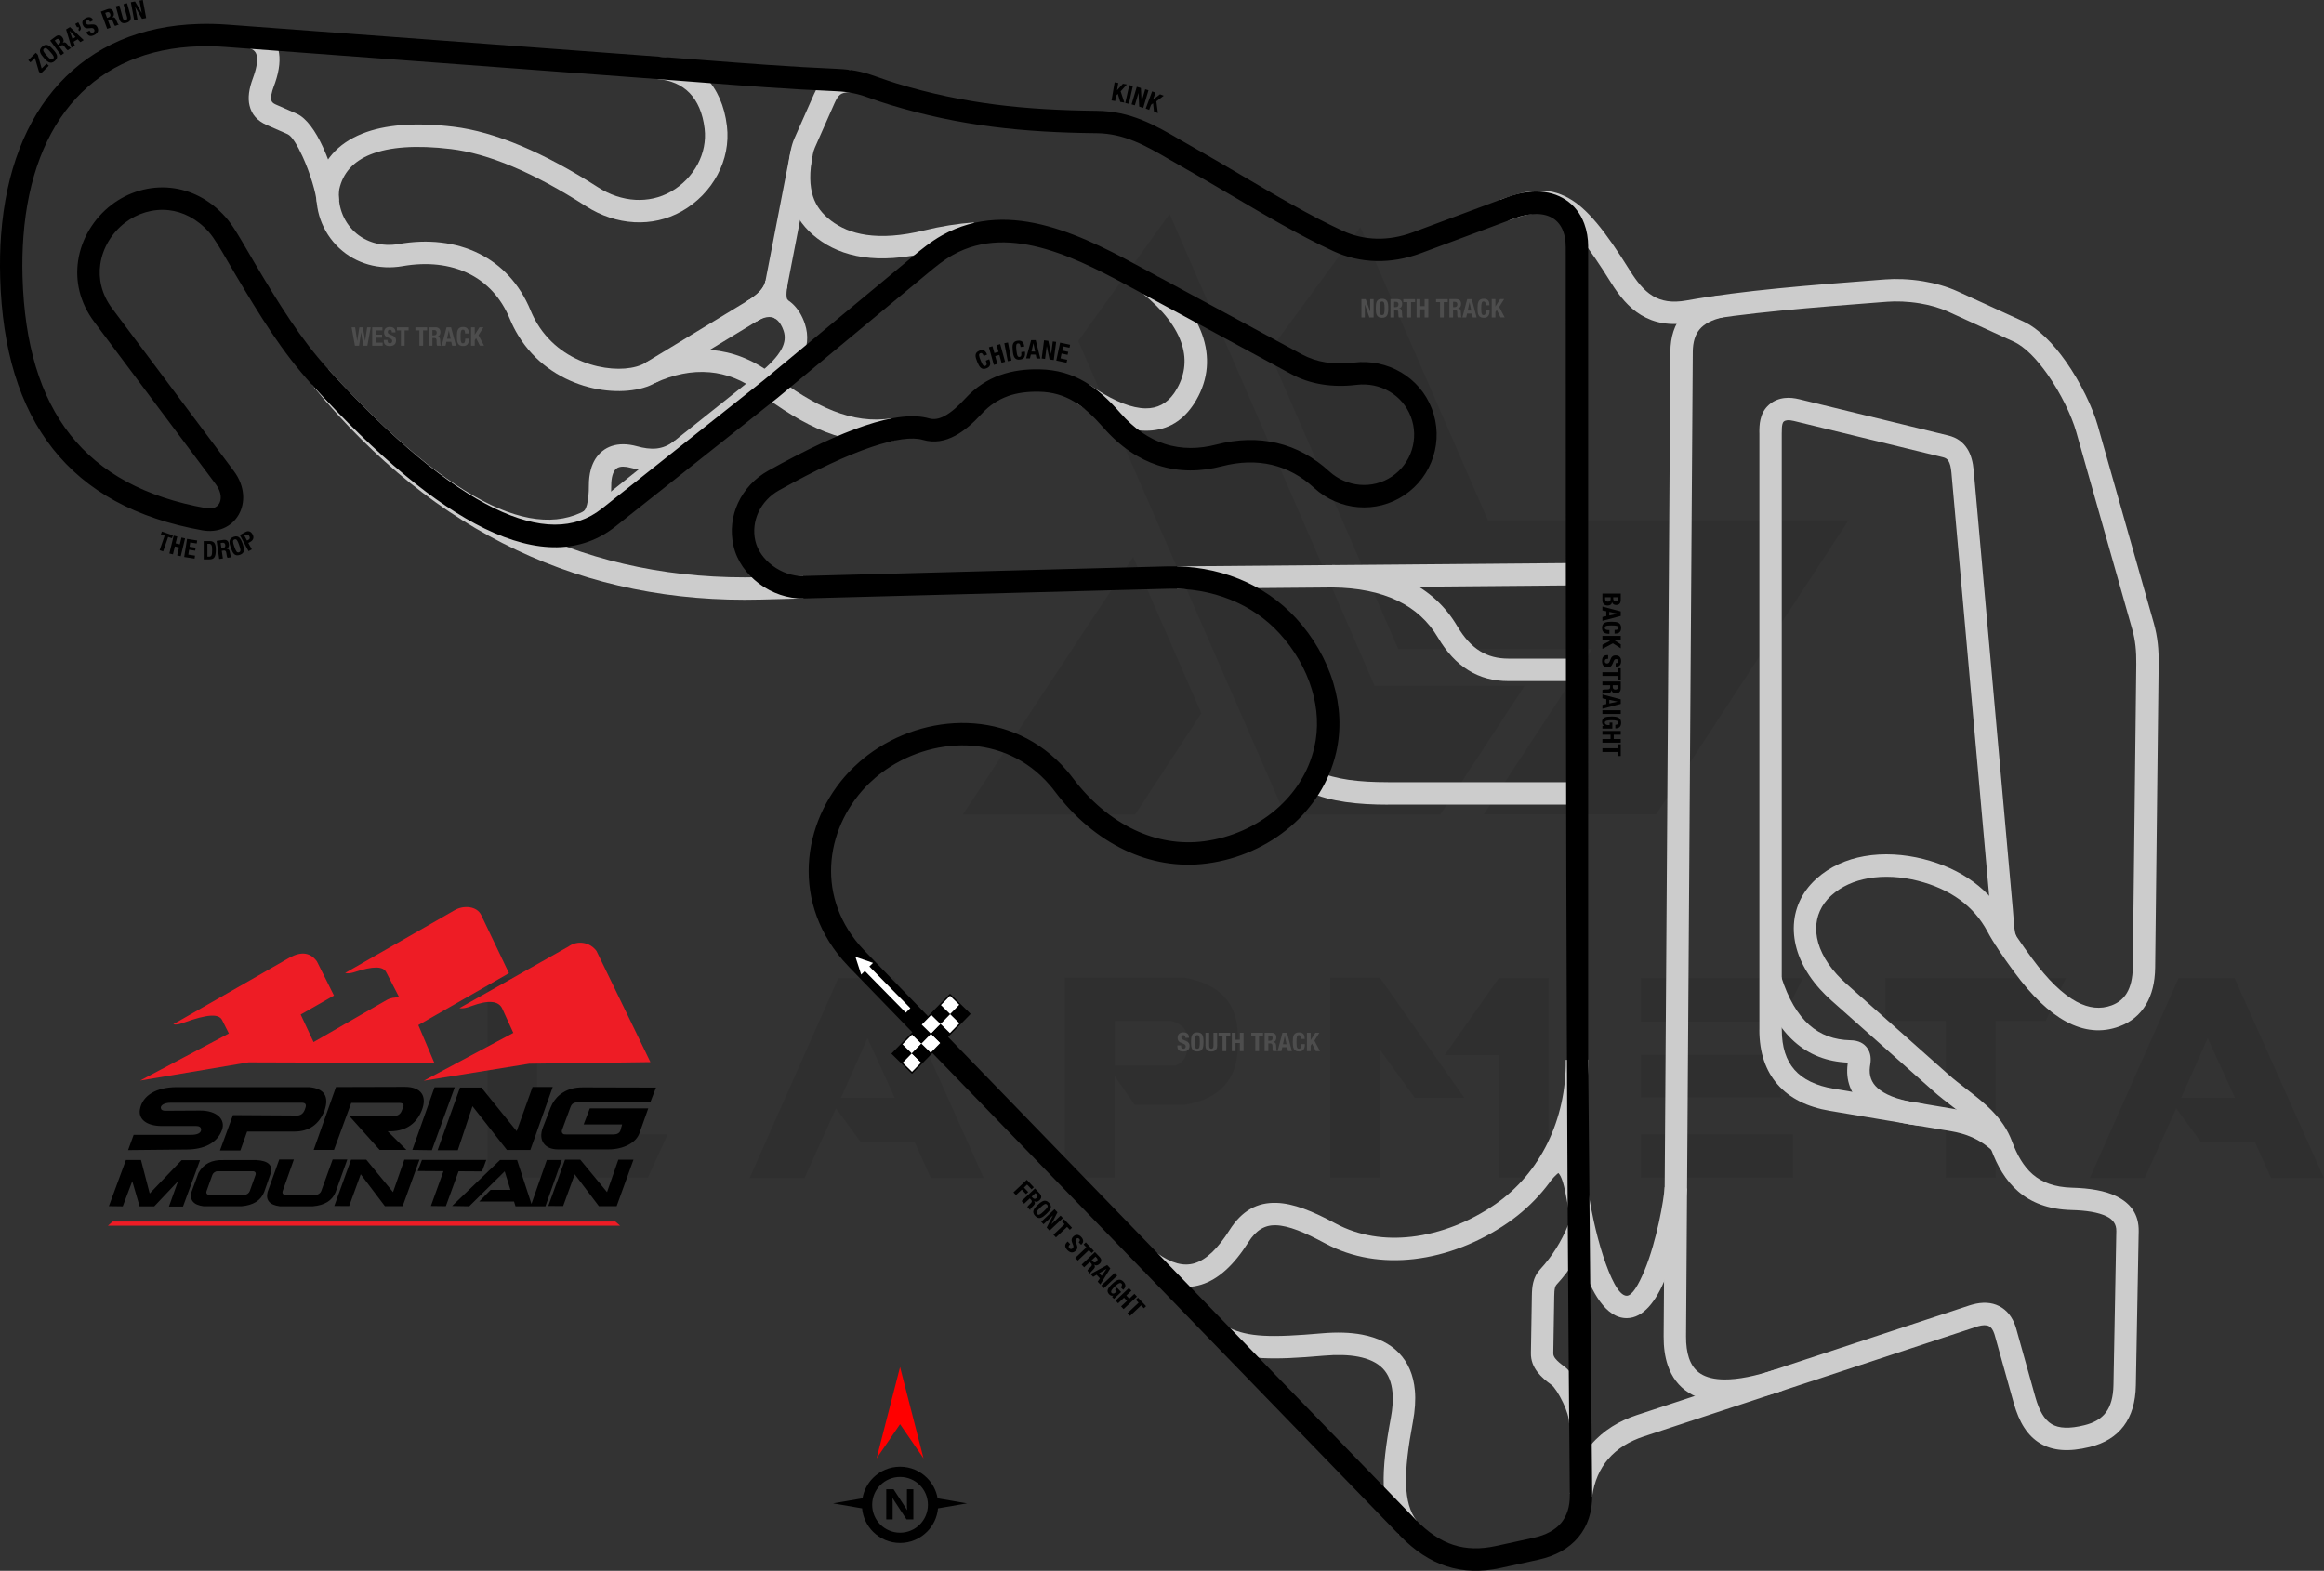 <?xml version="1.0" encoding="UTF-8"?>
<!DOCTYPE svg PUBLIC "-//W3C//DTD SVG 1.1//EN" "http://www.w3.org/Graphics/SVG/1.1/DTD/svg11.dtd">
<!-- Creator: CorelDRAW 2020 (64-Bit) -->
<svg xmlns="http://www.w3.org/2000/svg" xml:space="preserve" width="255.383mm" height="172.616mm" version="1.1" style="shape-rendering:geometricPrecision; text-rendering:geometricPrecision; image-rendering:optimizeQuality; fill-rule:evenodd; clip-rule:evenodd"
viewBox="0 0 2486.53 1680.67"
 xmlns:xlink="http://www.w3.org/1999/xlink"
 xmlns:xodm="http://www.corel.com/coreldraw/odm/2003">
 <rect x="0" y="0" width="2486.53" height="1680.67" fill="#333333" stroke="none"/>
 <defs>
  <style type="text/css">
   <![CDATA[
    .fil7 {fill:black}
    .fil8 {fill:black}
    .fil6 {fill:#EE1C25}
    .fil9 {fill:white}
    .fil5 {fill:black;fill-rule:nonzero}
    .fil2 {fill:black;fill-rule:nonzero}
    .fil4 {fill:#4D4D4D;fill-rule:nonzero}
    .fil1 {fill:#CCCCCC;fill-rule:nonzero}
    .fil3 {fill:red;fill-rule:nonzero}
    .fil10 {fill:white;fill-rule:nonzero}
    .fil0 {fill:black;fill-opacity:0.071}
   ]]>
  </style>
 </defs>
 <g id="Layer_x0020_1">
  <path class="fil0" d="M521.67 1260.08l0 -214.06 53.16 0 0 167.64 139.64 0 -21.26 46.43 -171.53 0zm631.91 -895.24l221.15 506.81 166.22 0 90.38 -137.87 -160.55 0 -219.38 -505.04 -97.82 136.09zm301.96 -121.92l136.45 313.65 385.95 0 -205.91 314.72 -184.29 0 0 -0.35 115.54 -176.5 -207.33 0 -138.22 -318.26 97.82 -133.26zm-170.12 520.28l-70.88 108.45 -184.29 0 0 -0.35 182.17 -275.38 73.01 167.28zm-232.85 497.24l-56.71 0 -17.37 -38.63 -57.77 0 -26.23 -35.8 -33.67 74.43 -58.83 0 94.98 -214.06 59.9 0 95.69 214.06zm-95.34 -85.77l-29.06 -63.79 -28.35 63.79 57.41 0zm235.68 -34.73l64.5 0c9.21,-2.84 13.82,-11.34 13.47,-25.52 0,-11.7 -5.67,-19.14 -17.72,-21.97l-60.25 0 0 47.49zm21.26 42.53l-21.62 -31.19 0 108.8 -53.16 0 0 -214.06 127.94 0c37.57,6.73 56.71,26.94 57.06,61.31l0 12.76c-0.35,34.73 -19.14,55.64 -56.35,62.02l-53.87 -0 0 0.36zm352.64 -7.8l-53.16 0 -36.86 -51.03 -0 136.45 -53.52 0 0 -214.06 53.16 0 90.38 128.65zm36.86 -128.3l53.16 0 0 213.71 -53.52 0 0 -131.13 -57.77 0 58.12 -82.58zm314.72 167.28l0 46.43 -162.67 0 0 -46.43 162.67 0zm-12.76 -85.06l0 45.72 -149.92 0 0 -45.72 149.92 0zm23.39 -82.22l-23.39 46.78 -149.92 0 0 -46.78 173.31 0zm152.4 46.07l-64.15 0 0 -46.07 193.15 0 -21.62 46.07 -53.52 0 0 167.64 -53.52 0 0 -167.64 -0.35 0zm405.09 167.99l-56.71 0 -17.37 -38.63 -57.77 0 -26.23 -35.8 -33.67 74.43 -58.83 0 94.98 -214.06 59.9 0 95.69 214.06zm-95.34 -85.77l-29.06 -63.79 -28.35 63.79 57.41 0z"/>
  <g id="_1818132480288">
   <path class="fil1" d="M1679.7 1598.2c2.96,-21.68 11.1,-38.93 22.58,-52.41 13.05,-15.33 30.17,-25.51 48.76,-31.64l356.25 -117.45c0.56,-0.18 1.51,-0.46 2.86,-0.84 10.94,-3.06 20.56,-2.52 28.62,1.51 8.33,4.15 14.35,11.59 17.85,22.18 0.14,0.42 0.38,1.24 0.73,2.49l20.34 72.71c4.09,14.62 9.6,24.28 17.43,28.97 7.85,4.7 19.17,5.09 34.97,1.22 10.39,-2.54 18.09,-7 23.06,-13.64 5.17,-6.9 7.88,-16.63 8.12,-29.48l3.05 -164.73c0.14,-7.42 -3.8,-12.39 -10.32,-15.62 -9.05,-4.48 -22.39,-6.38 -37.64,-6.79 -24.96,-0.67 -43.18,-8.04 -56.99,-19.92 -13.58,-11.69 -22.43,-27.38 -29.04,-45.15 -7.23,-19.44 -24.62,-32.82 -41.67,-45.94 -6.76,-5.2 -13.47,-10.36 -19.49,-15.71l-109.82 -97.62c-4.37,-3.89 -8.4,-7.88 -12.08,-11.96 -16.89,-18.72 -25.97,-38.84 -27.73,-58.04 -1.83,-20.03 4.24,-38.8 17.68,-53.92 1.88,-2.12 3.93,-4.18 6.14,-6.17 14.55,-13.13 32.32,-20.79 51.16,-24.16 20.71,-3.7 42.78,-2.18 63.2,2.96 19.84,5 38.07,13.01 53.7,24.5 14.78,10.86 27.16,24.76 36.33,42.06 2.81,5.3 6.44,11.21 10.81,17.75 4.43,6.63 9.77,14.12 15.88,22.43 16.74,22.75 32.46,37.93 47.29,45.94 13.19,7.13 25.68,8.33 37.54,3.95 6.92,-2.56 12.56,-6.91 16.38,-13.4 3.9,-6.63 6.15,-15.6 6.28,-27.29l3.73 -324.39c0.08,-6.79 -0.15,-13.16 -0.85,-19.45 -0.67,-6.02 -1.77,-11.88 -3.48,-17.89l-60 -211.51c-4.69,-16.52 -16.19,-40.78 -30.87,-61.56 -11.1,-15.71 -23.72,-29.08 -35.94,-34.67l-69.66 -31.86c-9.74,-4.45 -20.44,-7.35 -30.88,-9.08 -12.88,-2.13 -25.27,-2.45 -34.94,-1.7l-5.78 0.44c-73.55,5.66 -146.3,11.27 -204.68,21.74 -22.07,3.96 -38.91,0.43 -52.81,-8.02 -13.4,-8.15 -23.34,-20.56 -32.37,-35.05 -24.17,-38.76 -40.8,-60.21 -56.8,-69.09 -14.25,-7.91 -29.87,-5.47 -52.89,3.13l-8.36 -22.45c29.83,-11.15 50.96,-13.82 72.9,-1.63 20.18,11.21 39.16,35.07 65.53,77.36 7.27,11.66 14.94,21.45 24.49,27.26 9.05,5.51 20.49,7.72 36.09,4.92 60.22,-10.8 133.27,-16.43 207.12,-22.11l5.78 -0.44c11.21,-0.86 25.59,-0.49 40.57,1.99 12.33,2.04 25.12,5.53 36.99,10.96l69.66 31.86c16.53,7.56 32.36,23.88 45.62,42.65 16.21,22.95 29.03,50.14 34.34,68.89l60 211.51c2.07,7.32 3.42,14.44 4.23,21.75 0.78,7.03 1.03,14.34 0.94,22.27l-3.73 324.39c-0.18,16.15 -3.62,29.09 -9.57,39.22 -6.85,11.65 -16.76,19.38 -28.78,23.82 -18.55,6.86 -37.57,5.25 -57.17,-5.35 -17.98,-9.72 -36.36,-27.2 -55.27,-52.89 -6.12,-8.31 -11.61,-16.04 -16.44,-23.28 -4.89,-7.33 -8.96,-13.96 -12.12,-19.91 -7.38,-13.93 -17.37,-25.13 -29.29,-33.89 -13.01,-9.56 -28.42,-16.29 -45.34,-20.56 -17.31,-4.36 -35.89,-5.67 -53.15,-2.59 -14.69,2.62 -28.37,8.45 -39.33,18.34 -1.51,1.36 -2.93,2.79 -4.26,4.29 -8.94,10.06 -12.98,22.52 -11.77,35.8 1.29,14.11 8.4,29.38 21.72,44.14 3.05,3.38 6.45,6.75 10.2,10.08l109.82 97.62c5.82,5.17 11.98,9.91 18.17,14.68 19.72,15.17 39.84,30.64 49.47,56.55 5.31,14.28 12.14,26.65 22.18,35.29 9.81,8.45 23.18,13.69 41.96,14.2 18.51,0.5 35.24,3.07 47.69,9.24 14.98,7.42 23.99,19.29 23.66,37.5l-3.05 164.73c-0.33,18.09 -4.64,32.44 -12.91,43.47 -8.47,11.3 -20.66,18.66 -36.59,22.56 -22.23,5.44 -39.35,4.17 -52.91,-3.95 -13.57,-8.13 -22.44,-22.44 -28.23,-43.15l-20.34 -72.71 -0.44 -1.37c-1.4,-4.25 -3.33,-6.99 -5.73,-8.18 -2.66,-1.33 -6.53,-1.31 -11.53,0.09l-1.74 0.56 -356.25 117.45c-14.79,4.88 -28.19,12.72 -38.05,24.31 -8.61,10.1 -14.74,23.28 -17.03,40.11l-23.76 -3.19z"/>
   <path class="fil1" d="M842.52 305.11c-1.61,7.98 -5.39,15.33 -11.33,22.05 -5.43,6.14 -12.67,11.73 -21.7,16.75l-11.65 -20.94c6.66,-3.7 11.8,-7.6 15.41,-11.68 3.1,-3.51 5.03,-7.13 5.79,-10.87l23.48 4.7z"/>
   <path class="fil1" d="M842.61 304.78c-0.94,5.39 -1.44,9.98 -0.93,13.33 0.23,1.51 0.71,2.61 1.59,3.2l-13.24 20c-7.28,-4.84 -10.87,-11.49 -12.11,-19.63 -0.96,-6.31 -0.31,-13.28 1.02,-20.94l23.67 4.04z"/>
   <path class="fil1" d="M275.26 29.11l1.17 0.44c11.33,4.25 18.55,12.14 21.41,23.55 2.42,9.62 1.31,21.51 -3.51,35.55 -0.23,0.66 -0.64,1.78 -1.26,3.43 -2.58,6.87 -3.51,11.92 -2.73,15.28 0.42,1.8 1.94,3.25 4.6,4.42l22.37 9.83c10.72,4.71 20.42,18.94 28.02,35.37 9.52,20.58 16.59,45.86 17.48,57.57l-23.95 1.78c-0.73,-9.57 -6.91,-31.12 -15.32,-49.3 -5.44,-11.75 -11.24,-21.44 -15.81,-23.45l-22.37 -9.83c-10.07,-4.42 -16.14,-11.28 -18.41,-20.95 -1.9,-8.13 -0.63,-17.74 3.67,-29.18 0.17,-0.45 0.5,-1.4 0.97,-2.77 3.28,-9.54 4.22,-16.86 2.95,-21.93 -0.82,-3.28 -3.04,-5.6 -6.57,-6.93 -0.33,-0.13 0.14,0.06 -0.51,-0.16l7.8 -22.73z"/>
   <path class="fil1" d="M623.94 547.48c1.76,-1.05 3.08,-3.76 4.09,-7.51 1.51,-5.62 2.02,-12.72 2.01,-20.44 -0.01,-6.35 0.7,-12.1 2.11,-17.18 2.3,-8.33 6.43,-14.97 12.28,-19.66 6,-4.81 13.46,-7.35 22.26,-7.36 4.61,-0.01 9.55,0.7 14.79,2.14 7.09,1.96 14.16,3.13 20.97,2.41 6.38,-0.68 12.86,-3.12 19.43,-8.36l14.93 18.78c-10.49,8.36 -21.14,12.3 -31.83,13.44 -10.26,1.09 -20.2,-0.48 -29.89,-3.16 -3.17,-0.88 -5.98,-1.3 -8.4,-1.3 -3.1,0 -5.52,0.73 -7.23,2.1 -1.86,1.49 -3.27,3.98 -4.21,7.36 -0.84,3.04 -1.26,6.65 -1.26,10.79 0.01,9.75 -0.69,18.93 -2.76,26.64 -2.58,9.58 -7.23,17.26 -14.99,21.88l-12.3 -20.57z"/>
   <path class="fil1" d="M691.21 387.79c22.36,-10.33 46.27,-15.48 70.29,-13.32 21.97,1.98 43.81,10.01 64.39,25.7 22.75,17.34 44.43,31.1 65.86,39.5 20.66,8.11 41.17,11.25 62.38,7.82l3.76 23.67c-25.77,4.17 -50.37,0.48 -74.87,-9.13 -23.73,-9.32 -47.26,-24.18 -71.68,-42.79 -16.79,-12.8 -34.37,-19.33 -51.9,-20.91 -19.6,-1.76 -39.41,2.58 -58.17,11.25l-10.05 -21.79z"/>
   <path class="fil1" d="M1043.73 261.92c-8.36,0.63 -16.51,1.58 -24.43,2.84 -8.03,1.28 -16.13,2.92 -24.24,4.92 -28.48,6.99 -51.97,8.23 -71.47,5.4 -20.31,-2.95 -36.34,-10.24 -49.17,-20.05 -12.8,-9.79 -22.27,-21.71 -27.38,-37.44 -4.92,-15.12 -5.62,-33.39 -1.09,-56.26l23.57 4.6c-3.69,18.67 -3.32,32.99 0.34,44.24 3.46,10.65 10.09,18.88 19.12,25.79 9.78,7.48 22.14,13.06 37.99,15.36 16.66,2.42 37.12,1.27 62.36,-4.93 8.59,-2.11 17.34,-3.88 26.21,-5.29 8.97,-1.43 17.79,-2.48 26.4,-3.12l1.78 23.95z"/>
   <path class="fil1" d="M1165.34 411.48c2.32,1.63 4.97,3.39 7.93,5.3 20.36,13.11 37.96,19.92 52.32,20.13 12.55,0.18 22.86,-5.11 30.57,-16.12l1.18 -1.8c10.18,-15.82 12.64,-32.91 7.29,-50.17 -5.61,-18.1 -19.63,-36.75 -42.17,-54.85l15.03 -18.69c26.37,21.18 43.03,43.82 50.05,66.5 7.52,24.27 4.14,48.17 -10.01,70.17 -0.32,0.5 -0.92,1.37 -1.74,2.55 -12.6,18.01 -29.64,26.65 -50.48,26.35 -19.03,-0.27 -40.87,-8.36 -65,-23.88 -2.5,-1.61 -5.39,-3.57 -8.68,-5.86l13.71 -19.63z"/>
   <path class="fil1" d="M1238.33 1340.96c15.1,10.79 28.26,14.2 39.97,10.57 12.59,-3.91 24.8,-15.79 37.13,-35.27 13.46,-21.26 29.83,-29.84 50.25,-29.26 18.19,0.51 38.76,8.87 63.2,22.03 25.04,13.49 53.23,17.44 81.29,14.22 31.49,-3.62 62.74,-16.21 89.33,-34.54 24.61,-16.98 43.46,-39.66 56.18,-65.55 13.32,-27.11 19.99,-57.77 19.6,-89.17l23.95 -0.28c0.43,35.12 -7.07,69.49 -22.05,99.98 -14.51,29.52 -36,55.38 -64.07,74.75 -29.74,20.51 -64.8,34.61 -100.22,38.68 -32.68,3.75 -65.73,-0.97 -95.38,-16.95 -21.4,-11.53 -38.77,-18.83 -52.49,-19.22 -11.49,-0.32 -21.01,4.98 -29.3,18.09 -15.46,24.43 -31.99,39.71 -50.38,45.42 -19.26,5.98 -39.31,1.48 -60.91,-13.95l13.9 -19.54z"/>
   <path class="fil1" d="M1678.87 1522.87c-0.06,-6.08 -2.78,-14.2 -6.38,-21.86 -4.39,-9.31 -9.55,-17.11 -12.64,-19.35 -5.84,-4.24 -10.9,-8.51 -14.76,-13.5 -4.61,-5.96 -7.25,-12.56 -7.12,-20.48l1.02 -61.35c0.08,-5.04 0.37,-9.6 1.43,-14 1.28,-5.29 3.53,-10 7.48,-14.27 6.44,-6.97 12.1,-14.41 17.03,-22.25 4.98,-7.92 9.25,-16.28 12.86,-25.02l22.16 9.11c-4.15,10.04 -9.04,19.62 -14.74,28.68 -5.74,9.14 -12.28,17.74 -19.67,25.73 -0.94,1.02 -1.5,2.23 -1.84,3.66 -0.56,2.31 -0.72,5.29 -0.77,8.74l-1.02 61.35c-0.03,1.88 0.76,3.66 2.14,5.45 2.13,2.76 5.63,5.62 9.88,8.71 5.95,4.32 14.27,15.87 20.25,28.55 4.87,10.34 8.55,21.99 8.64,31.91l-23.95 0.19z"/>
   <path class="fil1" d="M1907.35 1487.89c-24.29,8.12 -45.13,12.12 -62.44,12.01 -15.25,-0.1 -27.97,-3.36 -38.1,-9.77 -10.64,-6.73 -18.16,-16.6 -22.51,-29.62 -2.94,-8.8 -4.38,-19.02 -4.3,-30.64l7.2 -1053.41c0.11,-16.01 4.24,-29.11 12.94,-39.45 8.54,-10.15 21.06,-17.07 38.07,-20.87l5.17 23.39c-11.67,2.61 -19.87,6.88 -24.92,12.89 -4.9,5.82 -7.23,13.86 -7.3,24.14l-7.2 1053.41c-0.06,8.98 0.97,16.62 3.08,22.94 2.55,7.62 6.74,13.27 12.56,16.94 6.32,4 14.81,6.03 25.42,6.11 14.66,0.1 32.93,-3.5 54.74,-10.79l7.61 22.73z"/>
   <path class="fil1" d="M2132.51 1232.07c-7.16,-6.85 -14.56,-11.63 -22.13,-15.04 -7.61,-3.43 -15.45,-5.47 -23.38,-6.8l-129.14 -21.69c-24.1,-4.05 -42.99,-13.38 -55.99,-28.27 -12.77,-14.62 -19.48,-34.04 -19.48,-58.47l0.05 0 -0 -638.95 -0.05 0c0,-4.59 0.11,-9.24 1.24,-14.11 1.36,-5.88 4.04,-11.3 9.22,-15.79 5,-4.33 10.72,-6.46 16.7,-7.11 5.17,-0.56 10.43,0.06 15.48,1.29l159.48 38.81c9.32,2.27 15.88,7.12 20.43,14.33 3.95,6.26 5.99,14.02 6.81,23.23l41.86 469.29c0.41,4.58 0.57,6.95 0.72,9.2 0.57,8.31 1.05,15.31 3.03,19.81l-21.98 9.67c-3.66,-8.32 -4.28,-17.26 -5,-27.89 -0.24,-3.46 -0.48,-7.07 -0.63,-8.73l-41.86 -469.29c-0.49,-5.46 -1.47,-9.71 -3.25,-12.52 -1.17,-1.86 -3.02,-3.14 -5.78,-3.81l-159.48 -38.81c-2.58,-0.63 -5.11,-0.96 -7.31,-0.73 -1.38,0.15 -2.61,0.57 -3.55,1.38 -0.76,0.66 -1.22,1.73 -1.52,3.01 -0.53,2.29 -0.58,5.48 -0.58,8.76l-0.05 0 0 638.95 0.05 0c0,18.43 4.64,32.59 13.47,42.69 9.2,10.53 23.35,17.27 41.9,20.38l129.14 21.69c9.8,1.65 19.59,4.21 29.29,8.58 9.76,4.4 19.39,10.64 28.8,19.65l-16.53 17.28z"/>
   <path class="fil1" d="M1905.82 1045.11c7.44,23.35 17.45,40.43 30.02,51.57 11.99,10.63 26.68,15.97 44.05,16.34 8.6,0.18 14.42,3.16 18.13,8.56 3.46,5.03 4.17,11.02 2.96,17.94 -0.11,0.63 -0.21,1.29 -0.3,1.98 -1.14,9.18 1.61,16.74 8.08,22.56 7.85,7.06 20.89,12.24 38.91,15.41 3.01,0.53 6.19,1 9.53,1.42l-2.91 23.86c-3.68,-0.46 -7.27,-0.99 -10.75,-1.61 -22.53,-3.96 -39.58,-11.11 -50.84,-21.24 -12.64,-11.37 -18.04,-25.88 -15.87,-43.31l0.24 -1.69c-22.2,-0.92 -41.23,-8.22 -57.09,-22.28 -15.84,-14.04 -28.17,-34.67 -36.97,-62.27l22.82 -7.23zm72.48 90.09c-0.33,-0.49 -0.18,-0.25 0.12,0.19l-0.12 -0.19z"/>
   <path class="fil1" d="M1643.4 1244.67c15.47,-15.28 28.2,-17.81 39.76,-7.63 8.09,7.13 13.42,22.03 17.25,44.79 1.46,8.68 6.47,36.54 14.94,62.27 7.28,22.11 16.34,42.35 25.15,42.3 5.88,-0.03 12.75,-11.85 19.19,-27.49 12.91,-31.34 20.57,-75.17 21.39,-88.69l23.95 1.41c-0.89,14.76 -9.2,62.46 -23.18,96.39 -9.91,24.05 -23.45,42.23 -41.27,42.33 -22.53,0.13 -37.95,-27.99 -48.06,-58.74 -8.93,-27.14 -14.23,-56.65 -15.78,-65.84 -2.9,-17.21 -5.89,-27.56 -9.46,-30.7 -0.11,-0.09 -2.39,2.07 -7.07,6.7l-16.81 -17.09z"/>
   <polygon class="fil1" points="1259.28,606.01 1687.15,602.37 1687.33,626.32 1259.46,629.96 "/>
   <path class="fil1" d="M1425.53 604.6c31.13,0.34 58.01,5.81 80.34,16.57 22.62,10.9 40.48,27.1 53.29,48.76 7.32,12.37 15.38,21.2 24.42,26.79 8.74,5.41 18.78,7.97 30.33,7.97l73.33 0 0 24.04 -73.33 0c-15.96,0 -30.16,-3.73 -42.92,-11.63 -12.46,-7.71 -23.19,-19.23 -32.49,-34.96 -10.34,-17.48 -24.77,-30.56 -43.06,-39.37 -19.14,-9.23 -42.6,-13.92 -70.1,-14.22l0.19 -23.95z"/>
   <path class="fil1" d="M1409.75 825.38c9.84,4.33 20.92,7.19 33.21,8.97 12.66,1.84 26.73,2.54 42.15,2.54l0 0.05 202.13 -0 0 23.95 -202.13 0 0 0.05c-16.32,0 -31.46,-0.78 -45.53,-2.82 -14.44,-2.1 -27.59,-5.51 -39.5,-10.75l9.67 -21.98z"/>
   <path class="fil1" d="M1314.66 1420.51c10.57,5.13 22.03,7.77 37.03,8.61 15.86,0.89 35.87,-0.22 62.73,-2.55 16.08,-1.4 30.43,-0.96 42.91,1.39 16.53,3.11 29.77,9.6 39.44,19.62 9.83,10.19 15.63,23.59 17.09,40.33 0.87,9.98 0.15,21.26 -2.22,33.85 -4.98,26.43 -7.81,48.62 -7.21,66.67 0.55,16.47 3.97,29.32 11.34,38.69l-18.88 14.84c-10.75,-13.67 -15.69,-31.12 -16.41,-52.77 -0.67,-20.07 2.32,-43.87 7.58,-71.84 1.94,-10.3 2.53,-19.41 1.84,-27.37 -0.96,-11.08 -4.5,-19.64 -10.42,-25.77 -6.08,-6.3 -15.01,-10.49 -26.57,-12.67 -10.19,-1.92 -22.38,-2.24 -36.43,-1.02 -27.7,2.41 -48.64,3.54 -66.11,2.55 -18.33,-1.03 -32.6,-4.39 -46.15,-10.96l10.43 -21.6z"/>
   <path class="fil1" d="M826.08 419.1l-172.53 137.62c-36.66,29.24 -82.71,31.64 -138.58,5.16 -51.48,-24.4 -111.8,-73.94 -181.32,-150.33l17.75 -16.15c67.38,74.04 125.18,121.74 173.8,144.79 46.76,22.16 84.43,20.86 113.41,-2.25l172.53 -137.62 14.93 18.78z"/>
   <path class="fil1" d="M797.47 323.2c4.13,-2.51 8.17,-4.39 12.08,-5.69 10.08,-3.35 19.27,-2.92 27.29,0.37 7.89,3.24 14.28,9.16 18.98,16.9 2.15,3.54 3.94,7.47 5.34,11.68 4.26,12.81 3.09,25.27 -3.67,38.04 -5.97,11.28 -16.39,22.62 -31.41,34.6l-14.93 -18.78c12.42,-9.91 20.77,-18.77 25.12,-26.99 3.56,-6.73 4.25,-13.07 2.17,-19.35 -0.83,-2.51 -1.87,-4.79 -3.08,-6.8 -2.07,-3.4 -4.64,-5.91 -7.62,-7.13 -2.84,-1.17 -6.41,-1.22 -10.67,0.2 -2.23,0.74 -4.63,1.87 -7.2,3.43l-12.4 -20.47z"/>
   <path class="fil1" d="M859.68 640.29l-45.22 1.2c-94.59,2.5 -182,-15.12 -262.01,-53.1 -79.62,-37.79 -151.77,-95.63 -216.26,-173.71l18.5 -15.31c62.26,75.38 131.65,131.09 208,167.33 76.63,36.37 160.42,53.25 251.21,50.85l45.22 -1.2 0.56 23.95z"/>
   <path class="fil1" d="M705.23 60.69c20.24,1.5 37.15,9.04 49.77,22.08 12.21,12.62 20.11,30.13 22.75,51.98 2.22,18.34 -1.63,36.37 -10,52.13 -8.52,16.05 -21.79,29.77 -38.13,39.04 -15.99,9.07 -33.52,12.78 -50.93,11.83 -18.02,-0.98 -35.87,-6.94 -51.65,-17.09 -27.87,-17.92 -54.19,-32.18 -78.71,-42.5 -23.68,-9.96 -45.76,-16.29 -66.03,-18.72 -37.04,-4.44 -65.66,-2.26 -85.83,5.79 -18.53,7.39 -29.71,20.07 -33.48,37.32 -1.07,8.34 -0.12,16.7 2.61,24.44 2.8,7.93 7.45,15.15 13.68,20.99 6.11,5.72 13.45,9.7 21.37,11.94 8.23,2.32 17.11,2.71 25.91,1.17 31.01,-5.43 60.9,-2.24 86.06,10.29 23.79,11.85 43.15,31.9 55.05,60.71 2.13,5.15 4.54,9.89 7.18,14.25 14.06,23.15 35.42,36.88 56.68,43.45 21.04,6.49 41.53,6.01 54.42,0.69 1.55,-0.64 2.92,-1.32 4.09,-2.03l107.43 -65.25c6.17,-3.75 11.48,-7.45 15.36,-11.51 3.16,-3.31 5.34,-6.93 6.17,-11.19l26.94 -139.14c0.44,-2.29 0.96,-4.47 1.61,-6.65 0.69,-2.33 1.48,-4.5 2.41,-6.61l21.01 -47.45c3.36,-7.58 7.29,-13.83 13.45,-18.52 6.34,-4.84 14.28,-7.46 25.18,-7.38l-0.09 23.95c-5.11,-0.04 -8.38,0.85 -10.53,2.49 -2.34,1.78 -4.2,4.98 -6.04,9.13l-21.01 47.45c-0.59,1.33 -1.03,2.53 -1.38,3.7 -0.39,1.31 -0.73,2.76 -1.04,4.4l-26.94 139.14c-1.79,9.24 -6.14,16.7 -12.37,23.21 -5.51,5.77 -12.45,10.66 -20.34,15.45l-107.43 65.25c-2.31,1.4 -4.78,2.65 -7.38,3.72 -17.48,7.22 -44.16,8.22 -70.58,0.07 -26.2,-8.09 -52.6,-25.13 -70.11,-53.96 -3.32,-5.47 -6.3,-11.31 -8.87,-17.53 -9.51,-23.02 -24.84,-38.97 -43.6,-48.32 -20.44,-10.18 -45.19,-12.69 -71.22,-8.13 -12.29,2.15 -24.8,1.57 -36.52,-1.73 -11.45,-3.23 -22.17,-9.09 -31.23,-17.57 -9.16,-8.58 -15.94,-19.07 -19.98,-30.48 -4.05,-11.43 -5.39,-23.84 -3.67,-36.23l0.14 -0.85c5.44,-25.64 21.54,-44.29 48.2,-54.93 23.93,-9.55 56.47,-12.3 97.48,-7.39 22.38,2.68 46.63,9.61 72.51,20.5 25.97,10.93 53.51,25.82 82.38,44.38 12.33,7.93 26.13,12.58 39.91,13.33 13.01,0.71 26.06,-2.03 37.88,-8.73 12.29,-6.98 22.3,-17.33 28.74,-29.46 6.14,-11.57 8.98,-24.73 7.37,-38.04 -1.99,-16.48 -7.57,-29.29 -16.08,-38.08 -8.44,-8.72 -20.09,-13.8 -34.27,-14.85l1.69 -23.95z"/>
   <path class="fil2" d="M832.41 425.31l-173.7 137.84c-36.58,29.03 -83.64,29.89 -140.23,2.34 -52.91,-25.76 -114.8,-77 -184.82,-153.95 -15.93,-17.51 -29.8,-35.86 -43,-55.44 -13.02,-19.31 -25.46,-39.94 -38.66,-62.19 -2.6,-4.39 -5.6,-9.54 -8.39,-14.34 -8.18,-14.08 -14.53,-25 -20.08,-31.24 -12.9,-14.51 -28.08,-21.82 -43.06,-23.45 -16.8,-1.83 -33.54,3.35 -46.72,13.45 -13.88,10.65 -23.8,26.66 -26.4,44.23 -2.28,15.44 1.18,32.16 12.7,47.55l130.15 173.88c6.17,8.24 9.3,16.99 9.9,25.23 0.57,7.83 -1.13,15.23 -4.69,21.46 -3.69,6.46 -9.32,11.58 -16.46,14.58 -6.47,2.72 -14.07,3.65 -22.43,2.16 -71.13,-12.69 -124.11,-41.79 -160.06,-87.34 -35.71,-45.25 -54.1,-106.28 -56.27,-183.13 -0.45,-15.89 -0.13,-31.05 0.94,-45.43 5.07,-68.24 26.65,-123.58 62.53,-162.49 36.24,-39.3 86.7,-61.62 149.13,-63.38 10.11,-0.29 20.35,-0.05 30.71,0.72l461.72 34.31c15.72,1.17 29.73,2.25 43.75,3.34 48.81,3.78 97.64,7.57 145.35,9.58 22.36,0.94 32.23,4.43 46.79,9.57 5.41,1.91 11.5,4.06 18.1,6.07 36.24,11.01 70.79,18.14 105.7,22.62 35.06,4.49 70.54,6.32 108.48,6.72 36.64,0.38 62.02,15.12 90.14,31.46 4.28,2.49 8.64,5.02 14.03,8.04 15.04,8.43 32.55,18.74 50.4,29.26 36.59,21.56 74.69,44.01 108.92,59.74 10.86,4.99 23.11,8.02 36.3,8.29 12.19,0.25 25.23,-1.85 38.78,-6.9l99.93 -37.26c11.45,-4.27 22.12,-6.28 31.76,-6.28 12.19,0 22.92,3.14 31.7,8.98 8.93,5.93 15.64,14.52 19.66,25.3 2.77,7.43 4.24,15.77 4.24,24.85l-0.05 0 0.01 869.69 4.34 465.96c0.17,17.78 -4.81,33.13 -14.98,45.23 -9.74,11.59 -23.94,19.81 -42.6,23.89l-40.34 8.81c-20.77,4.54 -39.8,4.03 -57.82,-1.79 -17.85,-5.77 -34.31,-16.66 -50.08,-32.94l-589.29 -608.26c-2.35,-2.43 -4.62,-4.91 -6.8,-7.44 -28.88,-33.54 -39.29,-72.26 -35.76,-109.13 3.51,-36.66 20.85,-71.4 47.53,-97.24 2.53,-2.45 4.85,-4.59 6.96,-6.41l0.02 0.03c2.83,-2.44 5.59,-4.67 8.27,-6.69 30.1,-22.69 68.52,-35.44 106.68,-34.12 38.58,1.33 76.84,16.9 106.1,50.88 2.41,2.8 4.64,5.55 6.68,8.26 17.92,23.78 40.35,43.12 65.6,55.09 23.02,10.91 48.46,15.72 75.01,12.18 28.47,-3.8 55.27,-15.75 76.38,-33.82 20.02,-17.14 34.87,-39.8 41.04,-66.23 4.85,-20.74 3.51,-42.03 -2.54,-62.23 -6.57,-21.93 -18.67,-42.57 -34.44,-59.86 -14.79,-16.22 -32.79,-28.31 -52.58,-36.28 -20.86,-8.41 -43.72,-12.29 -66.93,-11.68l-390.01 10.33c-16.72,0.44 -33.76,-5.57 -47.37,-15.72 -13.46,-10.03 -23.8,-24.25 -27.5,-40.48l0 -0.05c-3.66,-16.01 -1.61,-31.99 4.9,-45.99 6.6,-14.2 17.79,-26.36 32.25,-34.42 41.34,-23.03 75.51,-38.84 102.95,-48.09 30.18,-10.17 53.1,-12.52 69.25,-7.86 5.38,1.55 10.96,0.36 16.7,-2.74 7.11,-3.84 14.46,-10.46 21.98,-18.63 11.23,-12.19 23.77,-20.16 37.31,-25.01l0.02 0.04c13.28,-4.75 27.31,-6.44 41.86,-6.17 19.18,0.36 34.97,5.24 49.12,13.63 13.67,8.11 25.58,19.39 37.5,32.99 15.25,17.39 31.29,27.83 47.38,33.11 18.49,6.07 37.3,5.44 55.17,0.81 23.2,-6.02 44.95,-6.42 64.97,-1.73 20.74,4.87 39.5,15.14 55.98,30.26 9.34,8.56 20.97,13.47 32.89,14.46 11.78,0.97 23.83,-1.88 34.18,-8.82 10.41,-6.98 17.73,-17.12 21.33,-28.46 3.6,-11.34 3.46,-23.86 -1.03,-35.6 -4.46,-11.65 -12.59,-20.87 -22.68,-26.81 -10.31,-6.07 -22.72,-8.77 -35.43,-7.22 -12.7,1.55 -25.08,1.43 -36.91,-0.49 -11.72,-1.9 -22.77,-5.54 -32.94,-11.04l-157.28 -85.08c-7.12,-3.85 -1.45,-0.81 -8.26,-4.51 -59.2,-32.17 -134.06,-72.85 -196.44,-37.92 -5.22,2.92 -9.86,6.07 -14.19,9.33 -4.03,3.03 -8.75,6.95 -13.44,10.84l-159.35 132.23 -0.19 0.14zm-188.64 119.06l173.52 -137.7 159.35 -132.24c4.38,-3.63 8.78,-7.28 14.38,-11.49 5.31,-3.99 10.85,-7.77 16.82,-11.11 73.86,-41.36 155.19,2.8 219.54,37.76 -0.36,-0.2 -0.07,-0.04 8.27,4.47l157.28 85.08c7.85,4.24 16.34,7.05 25.33,8.51 9.45,1.53 19.6,1.6 30.24,0.3 17.98,-2.2 35.65,1.7 50.45,10.41 14.71,8.67 26.55,22.05 33.01,38.92 6.49,16.96 6.69,35.03 1.5,51.38 -5.19,16.35 -15.79,31.01 -30.91,41.14 -15.07,10.1 -32.5,14.26 -49.49,12.86 -17.09,-1.41 -33.77,-8.46 -47.17,-20.75 -13.41,-12.3 -28.54,-20.63 -45.18,-24.53 -16.33,-3.83 -34.24,-3.46 -53.51,1.54 -22.03,5.71 -45.39,6.44 -68.6,-1.18 -19.98,-6.56 -39.66,-19.24 -57.99,-40.15 -10.34,-11.79 -20.46,-21.46 -31.68,-28.11 -10.74,-6.37 -22.72,-10.07 -37.29,-10.34 -11.89,-0.22 -23.14,1.08 -33.42,4.76l0 0.05c-10.03,3.59 -19.35,9.52 -27.73,18.62 -9.17,9.97 -18.51,18.25 -28.27,23.51 -11.13,6 -22.63,8.11 -34.74,4.61 -11.42,-3.3 -29.56,-0.98 -54.97,7.58 -26.07,8.78 -58.88,24 -98.91,46.3 -9.94,5.54 -17.62,13.85 -22.11,23.52 -4.35,9.36 -5.73,20 -3.32,30.63l0.01 -0c2.37,10.4 9.34,19.76 18.48,26.58 9.53,7.1 21.21,11.32 32.44,11.02l390.01 -10.33c26.45,-0.7 52.54,3.74 76.41,13.37 23.1,9.31 44.12,23.42 61.41,42.38 18.13,19.88 32.08,43.72 39.7,69.16 7.2,24.04 8.77,49.53 2.92,74.53 -7.39,31.61 -25.05,58.64 -48.84,79 -24.57,21.03 -55.74,34.94 -88.87,39.36 -31.39,4.19 -61.34,-1.44 -88.35,-14.24 -28.9,-13.7 -54.36,-35.57 -74.52,-62.33 -1.96,-2.6 -3.84,-4.95 -5.65,-7.04 -24.51,-28.46 -56.5,-41.5 -88.73,-42.61 -32.65,-1.13 -65.59,9.83 -91.46,29.33 -2.58,1.94 -4.94,3.84 -7.07,5.67l0 0.05c-2.31,1.99 -4.28,3.78 -5.93,5.37 -22.69,21.98 -37.43,51.38 -40.39,82.31 -2.94,30.72 5.8,63.06 30.03,91.19 1.84,2.14 3.8,4.28 5.86,6.41l589.29 608.26c13.02,13.44 26.24,22.32 40.22,26.84 13.81,4.46 28.77,4.77 45.42,1.14l40.34 -8.81c13.31,-2.91 23.07,-8.34 29.35,-15.81 6.35,-7.56 9.45,-17.62 9.34,-29.64 -4.15,-445.73 -4.34,-889.96 -4.34,-1335.84l-0.05 0c0,-6.34 -0.92,-11.86 -2.64,-16.49 -2.2,-5.91 -5.77,-10.54 -10.46,-13.65 -4.83,-3.21 -11.07,-4.94 -18.46,-4.94 -7,0 -14.86,1.5 -23.4,4.69l-99.93 37.26c-16.52,6.16 -32.53,8.71 -47.61,8.41 -16.65,-0.34 -32.1,-4.15 -45.79,-10.45 -35.37,-16.26 -73.99,-39.01 -111.08,-60.87 -16.63,-9.8 -32.94,-19.41 -50.03,-28.98 -4.3,-2.41 -9.35,-5.34 -14.32,-8.23 -25.3,-14.7 -48.12,-27.95 -78.3,-28.27 -38.85,-0.4 -75.23,-2.28 -111.29,-6.91 -36.21,-4.64 -72.05,-12.04 -109.64,-23.46 -8.32,-2.53 -14.05,-4.55 -19.14,-6.35 -12.6,-4.45 -21.16,-7.47 -39.74,-8.26 -49.57,-2.1 -97.89,-5.84 -146.2,-9.58 -15.12,-1.17 -30.24,-2.34 -43.65,-3.34l-461.72 -34.31c-9.92,-0.74 -19.38,-0.97 -28.36,-0.72 -55.62,1.57 -100.32,21.18 -132.14,55.68 -32.18,34.89 -51.58,85.27 -56.24,147.93 -1.04,13.96 -1.36,28.33 -0.94,43.08 2.02,71.61 18.72,127.91 51.11,168.95 32.15,40.74 80.28,66.89 145.41,78.51 3.6,0.64 6.63,0.34 9,-0.65 2.14,-0.9 3.81,-2.42 4.91,-4.34 1.23,-2.15 1.8,-4.85 1.59,-7.84 -0.28,-3.93 -1.9,-8.26 -5.11,-12.55l-130.15 -173.88c-15.75,-21.04 -20.44,-44.05 -17.3,-65.4 3.51,-23.82 16.89,-45.47 35.6,-59.82 17.91,-13.73 40.77,-20.75 63.81,-18.24 20.64,2.25 41.28,12.03 58.46,31.34 7.07,7.94 13.98,19.84 22.9,35.18 2.39,4.11 4.93,8.48 8.29,14.15 12.91,21.76 25.09,41.95 37.91,60.96 12.63,18.74 25.82,36.21 40.84,52.72 67.91,74.63 127.37,124.05 177.58,148.5 47.56,23.16 86.08,23.25 114.78,0.47z"/>
  </g>
  <g id="_1818132494016">
   <g>
    <path class="fil2" d="M963 1569.29c11.25,0 21.44,4.57 28.82,11.95l0.02 0.02c5.82,5.82 9.89,13.39 11.35,21.85l31.45 5.42 -31.03 5.34c-0.9,9.76 -5.23,18.51 -11.77,25.06l-0.02 0c-7.38,7.38 -17.58,11.95 -28.82,11.95 -11.27,0 -21.47,-4.57 -28.85,-11.95 -6.54,-6.54 -10.88,-15.31 -11.77,-25.06l-31.03 -5.34 31.45 -5.42c1.46,-8.46 5.53,-16.03 11.35,-21.85l0 -0.02c7.38,-7.38 17.58,-11.95 28.85,-11.95zm14.23 56.38l-7.32 0 -13.29 -20.25c-0.78,-1.18 -1.32,-2.07 -1.62,-2.67l-0.09 0c0.12,1.14 0.18,2.88 0.18,5.21l0 17.71 -6.86 0 0 -32.23 7.83 0 12.79 19.62c0.58,0.89 1.12,1.76 1.62,2.63l0.09 0c-0.12,-0.74 -0.18,-2.22 -0.18,-4.43l0 -17.82 6.86 0 0 32.23zm6.87 -36.69c-5.39,-5.39 -12.86,-8.72 -21.1,-8.72 -8.24,0 -15.7,3.34 -21.09,8.73 -5.4,5.38 -8.73,12.85 -8.73,21.09 0,8.24 3.34,15.7 8.73,21.09 5.39,5.39 12.85,8.73 21.09,8.73 8.24,0 15.71,-3.33 21.1,-8.72 5.38,-5.4 8.72,-12.86 8.72,-21.1 0,-8.24 -3.33,-15.71 -8.72,-21.1z"/>
    <polygon class="fil3" points="963,1523.84 937.89,1560.37 963,1462.69 988.12,1560.37 "/>
   </g>
   <path class="fil4" d="M1259.7 1118.51l0 0.8c0,3.63 1.76,5.72 6.24,5.72 4.29,0 6.81,-1.87 6.81,-6.02 0,-2.39 -0.77,-3.9 -3.74,-5.19l-3.05 -1.32c-1.68,-0.71 -2.03,-1.46 -2.03,-2.67 0,-1.15 0.47,-2.28 2.25,-2.28 1.51,0 2.14,1.07 2.14,2.91l3.79 0 0 -0.55c0,-3.76 -2.55,-5.28 -6.07,-5.28 -3.74,0 -6.07,1.95 -6.07,5.77 0,3.27 1.62,4.73 5.14,5.94 2.61,0.91 3.52,1.57 3.52,3.35 0,1.65 -1.15,2.42 -2.36,2.42 -2.09,0 -2.61,-1.18 -2.61,-3.02l0 -0.58 -3.96 0zm14.62 -3.68c0,5.96 0.74,10.19 6.68,10.19 5.94,0 6.68,-4.23 6.68,-10.19 0,-5.96 -0.74,-10.2 -6.68,-10.2 -5.94,0 -6.68,4.23 -6.68,10.2zm3.96 0c0,-5.25 0.38,-7.28 2.72,-7.28 2.34,0 2.72,2.03 2.72,7.28 0,5.28 -0.38,7.28 -2.72,7.28 -2.34,0 -2.72,-2.01 -2.72,-7.28zm11.49 -9.81l0 13.68c0,5.25 3.05,6.32 6.27,6.32 3.21,0 6.26,-1.32 6.26,-6.32l0 -13.68 -3.96 0 0 13.68c0,1.95 -0.47,3.41 -2.31,3.41 -1.84,0 -2.31,-1.46 -2.31,-3.41l0 -13.68 -3.96 0zm13.99 0l0 3.24 4.29 0 0 16.38 3.96 0 0 -16.38 4.29 0 0 -3.24 -12.53 0zm14.23 19.62l3.96 0 0 -8.71 4.62 0 0 8.71 3.96 0 0 -19.62 -3.96 0 0 7.5 -4.62 0 0 -7.5 -3.96 0 0 19.62zm20.83 -19.62l0 3.24 4.29 0 0 16.38 3.96 0 0 -16.38 4.29 0 0 -3.24 -12.53 0zm18.19 2.91l1.87 0c1.79,0 2.75,0.91 2.75,2.72 0,2.12 -1.07,2.94 -2.97,2.94l-1.65 0 0 -5.66zm-3.96 16.71l3.96 0 0 -8.3 2.12 0c1.59,0 2.28,0.93 2.34,2.47l0.11 3.76c0.03,0.77 0.11,1.51 0.49,2.06l4.29 0 0 -0.16c-0.74,-0.38 -0.85,-1.46 -0.88,-3.52 -0.05,-4.15 -0.47,-5.63 -3.16,-5.99l0 -0.06c2.23,-0.47 3.27,-2.23 3.27,-4.84 0,-3.35 -1.98,-5.06 -5.22,-5.06l-7.31 0 0 19.62zm13.9 0l4.12 0 0.91 -4.15 5.22 0 0.91 4.15 4.12 0 -5.19 -19.62 -4.89 0 -5.19 19.62zm7.61 -16.21l0.06 0 1.9 8.82 -3.85 0 1.9 -8.82zm21.38 3.21c0,-2.86 -0.41,-7.01 -6.07,-7.01 -5.94,0 -6.68,4.23 -6.68,10.2 0,5.96 0.74,10.19 6.68,10.19 5.19,0 6.24,-3.65 6.24,-7.89l-3.96 0c0,4.23 -1.04,4.97 -2.47,4.97 -1.7,0 -2.53,-1.07 -2.53,-7.01 0,-5.55 0.47,-7.56 2.47,-7.56 1.79,0 2.36,1.24 2.36,4.09l3.96 0zm2.42 -6.62l0 19.62 3.96 0 0 -5.83 1.46 -2.23 4.04 8.05 4.45 0 -5.94 -11.21 5.33 -8.41 -4.29 0 -5 7.86 -0.06 0 0 -7.86 -3.96 0z"/>
   <path class="fil4" d="M1456.64 320.04l0 19.62 3.63 0 0 -13.74 0.06 0 4.84 13.74 4.51 0 0 -19.62 -3.63 0 0 13.44 -0.05 0 -4.78 -13.44 -4.56 0zm15.36 9.81c0,5.96 0.74,10.19 6.68,10.19 5.94,0 6.68,-4.23 6.68,-10.19 0,-5.96 -0.74,-10.2 -6.68,-10.2 -5.94,0 -6.68,4.23 -6.68,10.2zm3.96 0c0,-5.25 0.38,-7.28 2.72,-7.28 2.34,0 2.72,2.03 2.72,7.28 0,5.28 -0.38,7.28 -2.72,7.28 -2.34,0 -2.72,-2.01 -2.72,-7.28zm15.69 -6.9l1.87 0c1.79,0 2.75,0.91 2.75,2.72 0,2.12 -1.07,2.94 -2.97,2.94l-1.65 0 0 -5.66zm-3.96 16.71l3.96 0 0 -8.3 2.12 0c1.59,0 2.28,0.93 2.34,2.47l0.11 3.76c0.03,0.77 0.11,1.51 0.49,2.06l4.29 0 0 -0.16c-0.74,-0.38 -0.85,-1.46 -0.88,-3.52 -0.05,-4.15 -0.47,-5.63 -3.16,-5.99l0 -0.06c2.23,-0.47 3.27,-2.23 3.27,-4.84 0,-3.35 -1.98,-5.06 -5.22,-5.06l-7.31 0 0 19.62zm13.74 -19.62l0 3.24 4.29 0 0 16.38 3.96 0 0 -16.38 4.29 0 0 -3.24 -12.53 0zm14.23 19.62l3.96 0 0 -8.71 4.62 0 0 8.71 3.96 0 0 -19.62 -3.96 0 0 7.5 -4.62 0 0 -7.5 -3.96 0 0 19.62zm20.83 -19.62l0 3.24 4.29 0 0 16.38 3.96 0 0 -16.38 4.29 0 0 -3.24 -12.53 0zm18.19 2.91l1.87 0c1.79,0 2.75,0.91 2.75,2.72 0,2.12 -1.07,2.94 -2.97,2.94l-1.65 0 0 -5.66zm-3.96 16.71l3.96 0 0 -8.3 2.12 0c1.59,0 2.28,0.93 2.34,2.47l0.11 3.76c0.03,0.77 0.11,1.51 0.49,2.06l4.29 0 0 -0.16c-0.74,-0.38 -0.85,-1.46 -0.88,-3.52 -0.05,-4.15 -0.47,-5.63 -3.16,-5.99l0 -0.06c2.23,-0.47 3.27,-2.23 3.27,-4.84 0,-3.35 -1.98,-5.06 -5.22,-5.06l-7.31 0 0 19.62zm13.9 0l4.12 0 0.91 -4.15 5.22 0 0.91 4.15 4.12 0 -5.19 -19.62 -4.89 0 -5.19 19.62zm7.61 -16.21l0.06 0 1.9 8.82 -3.85 0 1.9 -8.82zm21.38 3.21c0,-2.86 -0.41,-7.01 -6.07,-7.01 -5.94,0 -6.68,4.23 -6.68,10.2 0,5.96 0.74,10.19 6.68,10.19 5.19,0 6.24,-3.65 6.24,-7.89l-3.96 0c0,4.23 -1.04,4.97 -2.47,4.97 -1.7,0 -2.53,-1.07 -2.53,-7.01 0,-5.55 0.47,-7.56 2.47,-7.56 1.79,0 2.36,1.24 2.36,4.09l3.96 0zm2.42 -6.62l0 19.62 3.96 0 0 -5.83 1.46 -2.23 4.04 8.05 4.45 0 -5.94 -11.21 5.33 -8.41 -4.29 0 -5 7.86 -0.06 0 0 -7.86 -3.96 0z"/>
   <path class="fil4" d="M379.75 369.84l4.42 0 2.2 -14.23 0.06 0 2.2 14.23 4.42 0 3.57 -19.62 -3.79 0 -2.17 14.51 -0.06 0 -2.31 -14.51 -3.79 0 -2.31 14.51 -0.05 0 -2.17 -14.51 -3.79 0 3.57 19.62zm18.47 -19.62l0 19.62 11.24 0 0 -3.24 -7.28 0 0 -5.28 6.59 0 0 -3.24 -6.59 0 0 -4.62 7.01 0 0 -3.24 -10.96 0zm12.45 13.49l0 0.8c0,3.63 1.76,5.72 6.24,5.72 4.29,0 6.81,-1.87 6.81,-6.02 0,-2.39 -0.77,-3.9 -3.74,-5.19l-3.05 -1.32c-1.68,-0.71 -2.03,-1.46 -2.03,-2.67 0,-1.15 0.47,-2.28 2.25,-2.28 1.51,0 2.14,1.07 2.14,2.91l3.79 0 0 -0.55c0,-3.76 -2.55,-5.28 -6.07,-5.28 -3.74,0 -6.07,1.95 -6.07,5.77 0,3.27 1.62,4.73 5.14,5.94 2.61,0.91 3.52,1.57 3.52,3.35 0,1.65 -1.15,2.42 -2.36,2.42 -2.09,0 -2.61,-1.18 -2.61,-3.02l0 -0.58 -3.96 0zm13.99 -13.49l0 3.24 4.29 0 0 16.38 3.96 0 0 -16.38 4.29 0 0 -3.24 -12.53 0zm19.78 0l0 3.24 4.29 0 0 16.38 3.96 0 0 -16.38 4.29 0 0 -3.24 -12.53 0zm18.19 2.91l1.87 0c1.79,0 2.75,0.91 2.75,2.72 0,2.12 -1.07,2.94 -2.97,2.94l-1.65 0 0 -5.66zm-3.96 16.71l3.96 0 0 -8.3 2.12 0c1.59,0 2.28,0.93 2.34,2.47l0.11 3.76c0.03,0.77 0.11,1.51 0.49,2.06l4.29 0 0 -0.16c-0.74,-0.38 -0.85,-1.46 -0.88,-3.52 -0.05,-4.15 -0.47,-5.63 -3.16,-5.99l0 -0.06c2.23,-0.47 3.27,-2.23 3.27,-4.84 0,-3.35 -1.98,-5.06 -5.22,-5.06l-7.31 0 0 19.62zm13.9 0l4.12 0 0.91 -4.15 5.22 0 0.91 4.15 4.12 0 -5.19 -19.62 -4.89 0 -5.19 19.62zm7.61 -16.21l0.06 0 1.9 8.82 -3.85 0 1.9 -8.82zm21.38 3.21c0,-2.86 -0.41,-7.01 -6.07,-7.01 -5.94,0 -6.68,4.23 -6.68,10.2 0,5.96 0.74,10.19 6.68,10.19 5.19,0 6.24,-3.65 6.24,-7.89l-3.96 0c0,4.23 -1.04,4.97 -2.47,4.97 -1.7,0 -2.53,-1.07 -2.53,-7.01 0,-5.55 0.47,-7.56 2.47,-7.56 1.79,0 2.36,1.24 2.36,4.09l3.96 0zm2.42 -6.62l0 19.62 3.96 0 0 -5.83 1.46 -2.23 4.04 8.05 4.45 0 -5.94 -11.21 5.33 -8.41 -4.29 0 -5 7.86 -0.06 0 0 -7.86 -3.96 0z"/>
   <path class="fil5" d="M173.19 568.72l-1.06 3.06 4.05 1.4 -5.36 15.47 3.74 1.29 5.36 -15.47 4.05 1.4 1.06 -3.07 -11.84 -4.1zm8.03 23.46l3.84 0.93 2.06 -8.46 4.49 1.09 -2.05 8.46 3.84 0.93 4.63 -19.07 -3.85 -0.93 -1.77 7.29 -4.49 -1.09 1.77 -7.29 -3.84 -0.93 -4.63 19.07zm18.92 -15.61l-3.06 19.38 11.1 1.75 0.51 -3.2 -7.19 -1.13 0.82 -5.21 6.51 1.03 0.51 -3.2 -6.51 -1.03 0.72 -4.56 6.92 1.09 0.51 -3.2 -10.83 -1.71zm17.81 21.96l6.24 -0c5.25,-0 6.73,-3.14 6.73,-10.09 -0,-5.77 -0.99,-9.54 -6.49,-9.53l-6.48 0 0.01 19.62zm3.95 -16.71l1.68 -0c3.02,-0 3.38,2.28 3.38,6.73 0,5.33 -0.55,7.06 -3.29,7.06l-1.76 0 -0.01 -13.79zm14.18 -0.83l1.85 -0.27c1.77,-0.26 2.85,0.51 3.11,2.3 0.3,2.09 -0.64,3.06 -2.52,3.33l-1.63 0.24 -0.81 -5.6zm-1.53 17.1l3.92 -0.56 -1.19 -8.21 2.09 -0.3c1.58,-0.23 2.39,0.6 2.67,2.11l0.65 3.71c0.14,0.76 0.33,1.48 0.78,1.97l4.24 -0.61 -0.02 -0.16c-0.79,-0.27 -1.05,-1.32 -1.37,-3.36 -0.65,-4.1 -1.27,-5.51 -3.98,-5.48l-0.01 -0.05c2.14,-0.78 2.92,-2.67 2.55,-5.25 -0.48,-3.32 -2.68,-4.72 -5.89,-4.26l-7.23 1.04 2.8 19.42zm12.46 -11.85c1.97,5.63 4.07,9.37 9.68,7.41 5.6,-1.96 4.9,-6.2 2.93,-11.83 -1.97,-5.63 -4.07,-9.38 -9.68,-7.41 -5.6,1.96 -4.9,6.2 -2.93,11.83zm3.73 -1.31c-1.74,-4.95 -2.05,-7 0.16,-7.77 2.2,-0.77 3.24,1.02 4.98,5.97 1.75,4.98 2.05,7 -0.16,7.77 -2.2,0.77 -3.23,-0.99 -4.98,-5.97zm15.21 4.78l3.48 -1.89 -3.73 -6.88 1.86 -1.01c3.29,-1.78 4.61,-4.59 2.67,-8.17 -1.4,-2.59 -4.01,-4.51 -7.54,-2.6l-6.09 3.3 9.35 17.25zm-4.49 -16.57l1.45 -0.79c1.74,-0.94 2.94,-0.34 3.86,1.35 0.96,1.76 0.46,3.1 -0.92,3.84l-1.55 0.84 -2.84 -5.24z"/>
   <path class="fil2" d="M1084.32 1275.78l2.71 2.88 6.2 -5.84 4.52 4.8 2.36 -2.22 -4.53 -4.8 3.36 -3.17 4.81 5.1 2.36 -2.23 -7.52 -7.98 -14.27 13.46zm23.6 0.67l1.28 1.36c1.23,1.3 1.23,2.62 -0.09,3.87 -1.54,1.45 -2.87,1.24 -4.18,-0.14l-1.13 -1.2 4.12 -3.88zm-14.87 8.58l2.72 2.88 6.04 -5.69 1.45 1.54c1.09,1.16 0.89,2.3 -0.2,3.4l-2.66 2.66c-0.54,0.55 -1.02,1.12 -1.16,1.77l2.94 3.12 0.12 -0.11c-0.23,-0.8 0.48,-1.62 1.96,-3.05 2.98,-2.89 3.78,-4.2 2.19,-6.41l0.04 -0.04c1.87,1.3 3.86,0.85 5.76,-0.94 2.44,-2.3 2.32,-4.91 0.1,-7.27l-5.02 -5.32 -14.27 13.46zm17.34 4.08c-4.34,4.09 -6.91,7.53 -2.83,11.85 4.07,4.32 7.66,1.96 12,-2.14 4.34,-4.09 6.91,-7.54 2.84,-11.85 -4.07,-4.32 -7.66,-1.95 -12,2.14zm2.72 2.88c3.82,-3.6 5.56,-4.72 7.16,-3.02 1.6,1.7 0.39,3.37 -3.43,6.98 -3.84,3.62 -5.56,4.72 -7.16,3.02 -1.6,-1.7 -0.41,-3.36 3.43,-6.98zm15.19 1.8l-14.27 13.46 2.49 2.64 10 -9.43 0.04 0.04 -6.68 12.95 3.09 3.28 14.27 -13.46 -2.49 -2.64 -9.78 9.22 -0.04 -0.04 6.49 -12.7 -3.13 -3.32zm10.11 10.72l-2.36 2.22 2.94 3.12 -11.91 11.24 2.71 2.88 11.91 -11.24 2.94 3.12 2.36 -2.22 -8.6 -9.12zm3.95 23.85l-0.58 0.55c-2.64,2.49 -2.95,5.2 0.12,8.46 2.94,3.12 6.03,3.68 9.05,0.83 1.74,-1.64 2.31,-3.24 1.21,-6.28l-1.13 -3.12c-0.63,-1.71 -0.34,-2.48 0.54,-3.31 0.84,-0.79 1.98,-1.22 3.21,0.07 1.04,1.1 0.69,2.29 -0.65,3.56l2.6 2.76 0.4 -0.38c2.74,-2.58 2.08,-5.48 -0.33,-8.04 -2.56,-2.72 -5.59,-3.08 -8.36,-0.46 -2.38,2.24 -2.33,4.42 -0.79,7.81 1.13,2.52 1.27,3.63 -0.03,4.86 -1.2,1.13 -2.55,0.82 -3.38,-0.06 -1.43,-1.52 -0.93,-2.71 0.41,-3.97l0.42 -0.4 -2.71 -2.88zm19.41 0.92l-2.36 2.23 2.94 3.12 -11.91 11.24 2.72 2.88 11.91 -11.24 2.94 3.12 2.36 -2.23 -8.6 -9.12zm10.36 15.23l1.28 1.36c1.23,1.3 1.23,2.62 -0.09,3.87 -1.54,1.45 -2.87,1.24 -4.18,-0.14l-1.13 -1.2 4.12 -3.88zm-14.87 8.58l2.72 2.88 6.04 -5.69 1.45 1.54c1.09,1.16 0.89,2.3 -0.2,3.4l-2.66 2.66c-0.54,0.55 -1.02,1.12 -1.16,1.77l2.94 3.12 0.12 -0.11c-0.23,-0.8 0.48,-1.62 1.96,-3.05 2.98,-2.89 3.78,-4.2 2.19,-6.41l0.04 -0.04c1.87,1.3 3.86,0.85 5.76,-0.94 2.44,-2.3 2.32,-4.91 0.1,-7.27l-5.02 -5.32 -14.27 13.46zm9.54 10.11l2.83 3 3.64 -2.19 3.58 3.8 -2.4 3.51 2.83 3 10.71 -17.24 -3.36 -3.56 -17.84 9.68zm17.02 -5.59l0.04 0.04 -5.12 7.43 -2.64 -2.8 7.72 -4.67zm-2.74 20.72l14.27 -13.46 -2.71 -2.88 -14.27 13.46 2.72 2.88zm20.64 1.76c2.89,-2.72 3.3,-5.53 0.32,-8.69 -3.47,-3.68 -6.98,-2.48 -11.76,2.03 -4.95,4.67 -6.94,7.86 -3.6,11.4 1.26,1.34 2.67,1.87 4.43,1.49l0.04 0.04 -1.32 1.24 2 2.12 7.72 -7.28 -4.39 -4.66 -2.12 2 1.79 1.9 -1.46 1.38c-1.55,1.46 -3.33,1.07 -3.97,0.39 -1.56,-1.66 0.31,-4.03 3.75,-7.28 3.55,-3.34 5.51,-4.14 6.83,-2.74 1.09,1.16 0.21,2.9 -0.84,3.89l2.6 2.76zm-8.14 11.49l2.71 2.88 6.34 -5.98 3.17 3.36 -6.34 5.98 2.72 2.88 14.27 -13.46 -2.71 -2.88 -5.46 5.15 -3.17 -3.36 5.46 -5.15 -2.72 -2.88 -14.27 13.46zm24.04 -3.11l-2.36 2.23 2.94 3.12 -11.91 11.24 2.71 2.88 11.91 -11.24 2.94 3.12 2.36 -2.23 -8.6 -9.12z"/>
   <path class="fil2" d="M1714.47 635.07l0 6.68c0,4.62 2.67,6.13 5.74,6.13 2.61,0 4.26,-1.4 4.56,-3.57l0.06 0c0.55,1.95 2.17,2.97 4.29,2.97 3.77,0 4.97,-2.34 4.97,-5.58l0 -6.62 -19.62 0zm16.71 3.96l0 1.43c0,1.95 -0.69,2.86 -2.56,2.86 -1.84,0 -2.58,-0.99 -2.58,-3.16l0 -1.13 5.14 0zm-7.89 0l0 1.7c0,1.73 -0.66,3.02 -2.94,3.02 -2.28,0 -2.97,-1.29 -2.97,-3.19l0 -1.54 5.91 0zm-8.82 9.95l0 4.12 4.15 0.91 0 5.22 -4.15 0.91 0 4.12 19.62 -5.19 0 -4.89 -19.62 -5.19zm16.21 7.61l0 0.06 -8.82 1.9 0 -3.85 8.82 1.9zm-3.21 21.38c2.86,0 7.01,-0.41 7.01,-6.07 0,-5.94 -4.23,-6.68 -10.2,-6.68 -5.96,0 -10.19,0.74 -10.19,6.68 0,5.19 3.65,6.24 7.89,6.24l0 -3.96c-4.23,0 -4.97,-1.04 -4.97,-2.47 0,-1.7 1.07,-2.53 7.01,-2.53 5.55,0 7.56,0.47 7.56,2.47 0,1.79 -1.24,2.36 -4.09,2.36l0 3.96zm6.62 2.42l-19.62 0 0 3.96 5.83 0 2.23 1.46 -8.05 4.04 0 4.45 11.21 -5.94 8.41 5.33 0 -4.29 -7.86 -5 0 -0.06 7.86 0 0 -3.96zm-13.49 20.58l-0.8 0c-3.63,0 -5.72,1.76 -5.72,6.24 0,4.29 1.87,6.81 6.02,6.81 2.39,0 3.9,-0.77 5.19,-3.74l1.32 -3.05c0.71,-1.68 1.46,-2.03 2.67,-2.03 1.15,0 2.28,0.47 2.28,2.25 0,1.51 -1.07,2.14 -2.91,2.14l0 3.79 0.55 0c3.76,0 5.28,-2.55 5.28,-6.07 0,-3.74 -1.95,-6.07 -5.77,-6.07 -3.27,0 -4.73,1.62 -5.94,5.14 -0.91,2.61 -1.57,3.52 -3.35,3.52 -1.65,0 -2.42,-1.15 -2.42,-2.36 0,-2.09 1.18,-2.61 3.02,-2.61l0.58 0 0 -3.96zm13.49 13.99l-3.24 0 0 4.29 -16.38 0 0 3.96 16.38 0 0 4.29 3.24 0 0 -12.53zm-2.91 18.19l0 1.87c0,1.79 -0.91,2.75 -2.72,2.75 -2.12,0 -2.94,-1.07 -2.94,-2.97l0 -1.65 5.66 0zm-16.71 -3.96l0 3.96 8.3 0 0 2.12c0,1.59 -0.93,2.28 -2.47,2.34l-3.76 0.11c-0.77,0.03 -1.51,0.11 -2.06,0.49l0 4.29 0.16 0c0.38,-0.74 1.46,-0.85 3.52,-0.88 4.15,-0.05 5.63,-0.47 5.99,-3.16l0.06 0c0.47,2.23 2.23,3.27 4.84,3.27 3.35,0 5.06,-1.98 5.06,-5.22l0 -7.31 -19.62 0zm0 13.9l0 4.12 4.15 0.91 0 5.22 -4.15 0.91 0 4.12 19.62 -5.19 0 -4.89 -19.62 -5.19zm16.21 7.61l0 0.06 -8.82 1.9 0 -3.85 8.82 1.9zm-16.21 13.19l19.62 0 0 -3.96 -19.62 0 0 3.96zm13.81 15.44c3.97,0 6.2,-1.76 6.2,-6.1 0,-5.06 -3.38,-6.59 -9.95,-6.59 -6.81,0 -10.44,0.96 -10.44,5.83 0,1.84 0.66,3.19 2.2,4.12l0 0.05 -1.81 0 0 2.91 10.61 0 0 -6.4 -2.91 0 0 2.61 -2.01 0c-2.13,0 -3.16,-1.51 -3.16,-2.45 0,-2.28 2.99,-2.72 7.72,-2.72 4.87,0 6.84,0.77 6.84,2.69 0,1.59 -1.83,2.25 -3.28,2.25l0 3.79zm-13.81 2.77l0 3.96 8.71 0 0 4.62 -8.71 0 0 3.96 19.62 0 0 -3.96 -7.5 0 0 -4.62 7.5 0 0 -3.96 -19.62 0zm19.62 14.23l-3.24 0 0 4.29 -16.38 0 0 3.96 16.38 0 0 4.29 3.24 0 0 -12.53z"/>
   <path class="fil2" d="M1192.57 88.1l-3.29 19.34 3.9 0.67 0.98 -5.74 1.81 -1.95 2.63 8.61 4.39 0.75 -3.97 -12.05 6.67 -7.39 -4.23 -0.72 -6.25 6.91 -0.05 -0.01 1.32 -7.75 -3.9 -0.67zm15.25 22.98l4.29 -19.15 -3.86 -0.86 -4.29 19.15 3.86 0.86zm8.47 -18.22l-5.58 18.81 3.48 1.03 3.91 -13.17 0.05 0.02 0.73 14.55 4.32 1.28 5.58 -18.81 -3.48 -1.03 -3.82 12.88 -0.05 -0.02 -0.76 -14.24 -4.37 -1.3zm16.39 4.92l-6.85 18.39 3.71 1.38 2.03 -5.46 2.14 -1.58 0.98 8.95 4.17 1.55 -1.65 -12.58 7.93 -6.02 -4.02 -1.5 -7.43 5.62 -0.05 -0.02 2.74 -7.37 -3.71 -1.38z"/>
   <path class="fil2" d="M43.71 78.73l8.47 -8.35 -2.28 -2.31 -5.3 5.23 -4.17 -14.68 -2.1 -2.13 -8.04 7.93 2.28 2.31 4.79 -4.73 4.32 14.68 2.03 2.05zm3.22 -16.78c3.94,4.48 7.29,7.17 11.75,3.25 4.46,-3.92 2.22,-7.59 -1.72,-12.06 -3.94,-4.48 -7.29,-7.17 -11.75,-3.25 -4.46,3.92 -2.22,7.59 1.72,12.07zm2.97 -2.61c-3.47,-3.94 -4.52,-5.72 -2.77,-7.26 1.75,-1.54 3.39,-0.27 6.85,3.67 3.48,3.96 4.52,5.72 2.77,7.26 -1.75,1.54 -3.37,0.29 -6.85,-3.67zm8.72 -15.96l1.5 -1.11c1.44,-1.06 2.75,-0.9 3.83,0.55 1.26,1.7 0.89,3 -0.64,4.13l-1.33 0.98 -3.37 -4.55zm6.75 15.79l3.18 -2.35 -4.93 -6.67 1.7 -1.26c1.28,-0.95 2.39,-0.6 3.35,0.6l2.33 2.96c0.48,0.6 0.99,1.15 1.62,1.36l3.45 -2.55 -0.1 -0.13c-0.83,0.13 -1.55,-0.66 -2.8,-2.3 -2.51,-3.3 -3.72,-4.25 -6.1,-2.94l-0.03 -0.04c1.51,-1.7 1.31,-3.73 -0.25,-5.83 -1.99,-2.7 -4.6,-2.89 -7.2,-0.96l-5.88 4.35 11.66 15.78zm11.2 -8.26l3.51 -2.16 -1.4 -4.01 4.44 -2.74 2.95 3.06 3.51 -2.16 -14.71 -13.98 -4.16 2.56 5.87 19.43zm-2.02 -17.8l0.05 -0.03 6.24 6.52 -3.28 2.02 -3.01 -8.5zm9.14 -9.26l-3.19 1.73 2.04 3.77 1.26 -0.68 0.21 0.39c0.48,0.89 0.54,1.99 -0.22,2.59l0.92 1.69c2.46,-1.64 2.08,-3.78 0.7,-6.34l-1.7 -3.14zm8.64 10.64l0.36 0.71c1.63,3.24 4.15,4.31 8.14,2.29 3.83,-1.93 5.24,-4.74 3.37,-8.44 -1.08,-2.13 -2.45,-3.14 -5.68,-2.95l-3.32 0.2c-1.82,0.12 -2.47,-0.38 -3.02,-1.46 -0.52,-1.03 -0.61,-2.25 0.98,-3.05 1.35,-0.68 2.4,-0.01 3.23,1.63l3.38 -1.71 -0.25 -0.49c-1.7,-3.36 -4.66,-3.56 -7.8,-1.97 -3.34,1.68 -4.54,4.48 -2.82,7.89 1.47,2.92 3.58,3.49 7.26,2.98 2.74,-0.37 3.85,-0.19 4.65,1.41 0.74,1.47 0.06,2.68 -1.02,3.22 -1.86,0.94 -2.86,0.12 -3.69,-1.52l-0.26 -0.52 -3.53 1.78zm20.28 -20.66l1.75 -0.65c1.68,-0.62 2.89,-0.11 3.52,1.6 0.74,1.98 0.02,3.13 -1.76,3.79l-1.55 0.57 -1.97 -5.31zm2.1 17.04l3.71 -1.38 -2.88 -7.78 1.98 -0.74c1.49,-0.55 2.46,0.08 3.05,1.51l1.41 3.49c0.29,0.71 0.63,1.38 1.18,1.76l4.02 -1.49 -0.06 -0.15c-0.83,-0.1 -1.31,-1.07 -2.05,-2.99 -1.49,-3.87 -2.39,-5.12 -5.04,-4.52l-0.02 -0.05c1.92,-1.21 2.29,-3.22 1.38,-5.67 -1.16,-3.14 -3.61,-4.05 -6.65,-2.93l-6.85 2.54 6.82 18.4zm9.17 -24.08l3.65 13.19c1.4,5.06 4.63,5.28 7.72,4.42 3.1,-0.86 5.69,-2.94 4.35,-7.76l-3.65 -13.19 -3.81 1.06 3.65 13.19c0.52,1.88 0.46,3.41 -1.31,3.9 -1.77,0.49 -2.61,-0.79 -3.13,-2.67l-3.65 -13.19 -3.81 1.06zm16.12 -4.4l3.61 19.29 3.56 -0.67 -2.53 -13.5 0.05 -0.01 7.28 12.62 4.43 -0.83 -3.61 -19.29 -3.57 0.67 2.47 13.21 -0.05 0.01 -7.17 -12.33 -4.48 0.84z"/>
   <path class="fil2" d="M1056.13 379.35c-1.09,-2.64 -3.05,-6.32 -8.28,-4.17 -5.49,2.26 -4.56,6.46 -2.29,11.97 2.27,5.51 4.57,9.14 10.05,6.89 4.8,-1.98 4.38,-5.75 2.77,-9.67l-3.66 1.51c1.61,3.91 0.93,5 -0.39,5.54 -1.58,0.65 -2.75,-0.03 -5,-5.52 -2.11,-5.13 -2.44,-7.17 -0.59,-7.93 1.65,-0.68 2.66,0.24 3.74,2.89l3.66 -1.51zm7.19 11.06l3.81 -1.05 -2.32 -8.39 4.45 -1.23 2.32 8.4 3.81 -1.05 -5.23 -18.91 -3.81 1.05 2 7.23 -4.45 1.23 -2 -7.23 -3.81 1.05 5.23 18.91zm18.84 -4.7l-3.7 -19.27 -3.89 0.75 3.7 19.27 3.89 -0.75zm13.71 -14.94c-0.31,-2.84 -1.18,-6.92 -6.8,-6.3 -5.9,0.65 -6.17,4.94 -5.52,10.87 0.65,5.93 1.86,10.05 7.76,9.4 5.16,-0.57 5.8,-4.32 5.33,-8.52l-3.93 0.43c0.46,4.21 -0.49,5.06 -1.91,5.22 -1.69,0.19 -2.63,-0.79 -3.28,-6.69 -0.61,-5.52 -0.36,-7.56 1.63,-7.78 1.77,-0.2 2.48,0.97 2.8,3.81l3.93 -0.43zm1.98 12.67l4.12 0.04 0.95 -4.14 5.22 0.05 0.87 4.16 4.12 0.04 -5 -19.67 -4.89 -0.05 -5.38 19.57zm7.77 -16.14l0.06 0 1.81 8.84 -3.85 -0.04 1.98 -8.8zm11.45 -3.22l-2.54 19.45 3.6 0.47 1.78 -13.62 0.06 0.01 3.01 14.25 4.47 0.58 2.54 -19.45 -3.6 -0.47 -1.74 13.32 -0.05 -0.01 -3 -13.94 -4.52 -0.59zm17.17 2.48l-4.1 19.19 10.99 2.35 0.68 -3.17 -7.12 -1.52 1.1 -5.16 6.45 1.38 0.68 -3.17 -6.45 -1.38 0.96 -4.51 6.85 1.46 0.68 -3.17 -10.72 -2.29z"/>
   <g>
    <path class="fil6" d="M244.86 1105.76l-94.95 50.4 115.97 -19.51 198.86 0.64 -17.17 -40.49 96.99 -55.55 -29.67 -62.12c-4.7,-9.84 -18.95,-10.72 -28.41,-5.3l-117.24 67.21c2.72,0.66 6,0.41 9.81,-0.85 20.38,-6.76 30.84,-6.42 34.13,-0.05l13.99 27.03c-5.13,-0.11 -9.58,0.55 -13.04,2.54l-78.65 45.27 -13.78 -29.47 35.62 -20.35 -18.23 -36.47c-6.79,-9.45 -16.33,-10.94 -28.62,-4.45l-125.08 71.66c2.74,0.79 6.1,0.15 10.28,-1.38 26.87,-9.82 38.53,-9.91 41.98,-3.07l7.21 14.31zm304.34 -0.63l-95.83 51.2 112.79 -18.23 129.75 -1.7 -57.67 -118.83c-3.34,-4.65 -8.4,-7.76 -14.06,-8.66 -5.65,-0.9 -11.43,0.5 -16.05,3.89l-116.6 65.83c3.62,0.73 7.7,-0.3 12.61,-2.12 18.89,-6.98 29.47,-5.64 33.29,2.75l11.76 25.86z"/>
    <path class="fil7" d="M200.16 1229.91l-63.1 0.63 5.94 -16.33 61.48 0c6.85,0 10.72,-1.99 10.71,-5.62 -0.01,-2.59 -2.05,-3.82 -5.19,-3.82l-36.68 0c-17.01,0 -25.32,-7.63 -23.64,-17.6 2.59,-15.36 18.04,-23.96 39.33,-23.96l141.84 0c15.99,1.42 21.47,9.73 16.43,24.91 -5.95,15.07 -16.72,22.59 -32.33,22.58l-50.56 0 -7.21 20.25 -21.84 0 13.89 -37.84 67 0.42c5.23,0.51 8.65,-1.96 10.28,-7.42 1.73,-4.17 0.49,-6.25 -3.71,-6.25l-139.93 0c-7.83,0 -11.2,3.18 -10.81,5.62 0.32,1.98 1.85,2.99 4.98,2.97l37 -0.21c18.13,-0.1 27.45,9.58 23.53,20.57 -5.18,14.53 -19.82,20.94 -37.39,21.11zm386.47 60.41l17.91 -49.5 16.33 0 28.62 34.66 12.08 -34.66 16.22 0 -18.02 49.72 -18.98 0 -25.87 -34.13 -12.4 34.03 -15.9 -0.11zm-73.88 -4.74l12.19 -12.51 21.17 0 -6.12 -19.82 -37.95 37.42 -18.34 -0.32 51.31 -49.19 18.23 0 15.37 46.96 16.43 -46.96 16.01 0 -17.49 49.5 -32.01 0 -1.57 -5.09 -37.23 -0zm-51.73 4.77l13.46 -37.25 -27.56 -0.17 4.56 -11.87 68.8 0 -4.56 12.3 -25.06 -0.16 -13.63 37.36 -16.01 -0.21zm-103.35 -0.03l17.91 -49.5 16.33 0 28.62 34.66 12.08 -34.66 16.22 0 -18.02 49.72 -18.98 0 -25.87 -34.13 -12.4 34.03 -15.9 -0.11zm-58.41 0.32c-10.86,-1.42 -15.17,-6.54 -12.93,-15.37l12.44 -34.66 15.65 0 -11.96 33.73c-0.78,2.2 0.37,4.01 2.58,4.01l33.22 0c2.2,0 4.64,-1.81 5.44,-4.01l12.21 -33.73 15.68 0 -12.52 34.88c-3.58,9.03 -11.67,14.08 -24.28,15.16l-35.51 0zm-81.41 0c-10.86,-1.42 -15.17,-6.54 -12.93,-15.37l7.42 -20.25c5.37,-9.75 14.38,-14.34 27.03,-13.78l34.88 0c12.72,0.7 17.84,5.47 15.37,14.31l-7 19.93c-3.58,9.03 -11.67,14.08 -24.28,15.16l-40.49 0zm5.77 -12.3l38.2 0c2.21,0 4.65,-1.8 5.44,-4.01l6.11 -17.11c0.79,-2.21 -0.37,-4.01 -2.58,-4.01l-38.2 0c-2.2,0 -4.65,1.8 -5.44,4.01l-6.11 17.11c-0.79,2.21 0.37,4.01 2.58,4.01zm-107.11 12.19l18.23 -49.4 16.11 0 9.33 35.83 34.13 -35.62 19.72 0 -18.23 49.61 -15.05 0 9.75 -27.14 -25.44 26.92 -15.69 0 -7.84 -26.92 -10.18 26.92 -14.84 -0.21zm579.31 -111.2l6.04 -15.69 -78.02 -0.21c-9.75,-0.03 -17.5,2.12 -24.8,7.85 -4.19,3.29 -7.84,8.27 -9.96,13.78l-8.27 21.41c-5.14,13.3 1.77,23.32 16.11,23.32l54.06 0c16.43,0 29.66,-7.35 33.18,-17.28l9.44 -26.6 -62.54 0 -6.57 17.17 41.13 0 -1.7 6.15c-0.93,3.38 -4.1,4.56 -7.63,4.56l-50.56 0c-1.35,0 -2.69,0.06 -3.64,-0.9 -0.94,-0.96 -1.28,-2.39 -0.82,-3.66l9.12 -24.7c1.31,-3.56 3.5,-5.08 8.06,-5.09l77.39 -0.11zm-227.6 51.31l23.96 -67 22.9 0 37.74 46.64 16.96 -47.28 21.62 0 -23.96 67.42 -25.02 0 -36.89 -46.85 -15.69 47.07 -21.63 0zm-27.03 -0.32l23.75 -66.99 21.62 0 -24.49 67.31 -20.88 -0.32zm-83.85 0l-21.73 0 23.85 -67.21 73.57 -0.21c17.82,-0.05 24.33,10.13 18.13,25.44 -6.2,15.32 -18.86,22.73 -36.36,22.05l20.03 19.93 -28.62 0 -32.23 -36.04 46.01 0c4.88,0 8.28,-1.68 9.86,-5.83l1.7 -4.45c0.93,-2.45 -0.7,-3.92 -4.24,-3.92l-51.52 0 -18.44 50.25z"/>
    <path class="fil6" d="M663.49 1311.45c-182.68,0 -365.36,0 -548.04,0l5.09 -4.45c179.29,0 358.58,0 537.87,0l5.09 4.45z"/>
   </g>
  </g>
  <g id="_1818132500016">
   <g>
    <g>
     <rect class="fil8" transform="matrix(0.912 -0.932 0.932 0.912 954.801 1127.33)" width="11.27" height="11.27"/>
     <rect class="fil9" transform="matrix(0.912 -0.932 0.932 0.912 965.078 1116.82)" width="11.27" height="11.27"/>
     <rect class="fil8" transform="matrix(0.912 -0.932 0.932 0.912 975.356 1106.31)" width="11.27" height="11.27"/>
     <rect class="fil9" transform="matrix(0.912 -0.932 0.932 0.912 985.634 1095.81)" width="11.27" height="11.27"/>
     <rect class="fil8" transform="matrix(0.912 -0.932 0.932 0.912 995.912 1085.3)" width="11.27" height="11.27"/>
     <rect class="fil9" transform="matrix(0.912 -0.932 0.932 0.912 1006.19 1074.8)" width="11.27" height="11.27"/>
     <rect class="fil9" transform="matrix(0.912 -0.932 0.932 0.912 965.307 1137.6)" width="11.27" height="11.27"/>
     <rect class="fil8" transform="matrix(0.912 -0.932 0.932 0.912 975.584 1127.1)" width="11.27" height="11.27"/>
     <rect class="fil9" transform="matrix(0.912 -0.932 0.932 0.912 985.862 1116.59)" width="11.27" height="11.27"/>
     <rect class="fil8" transform="matrix(0.912 -0.932 0.932 0.912 996.14 1106.08)" width="11.27" height="11.27"/>
     <rect class="fil9" transform="matrix(0.912 -0.932 0.932 0.912 1006.42 1095.58)" width="11.27" height="11.27"/>
     <rect class="fil8" transform="matrix(0.912 -0.932 0.932 0.912 1016.7 1085.07)" width="11.27" height="11.27"/>
    </g>
    <path class="fil2" d="M1017 1063.74l21.56 21.09 -62.74 64.13 -22.1 -21.62c20.89,-21.4 41.82,-42.76 62.74,-64.13l0.55 0.54zm9.44 11.37l-9.96 -9.74 -60.6 61.94 19.92 19.49 60.6 -61.94 -9.96 -9.74z"/>
   </g>
  </g>
  <polygon class="fil10" points="925.3,1038.89 969.14,1083.49 974.04,1078.68 930.19,1034.08 934.09,1030.24 915.26,1023.78 921.4,1042.73 "/>
 </g>
</svg>

